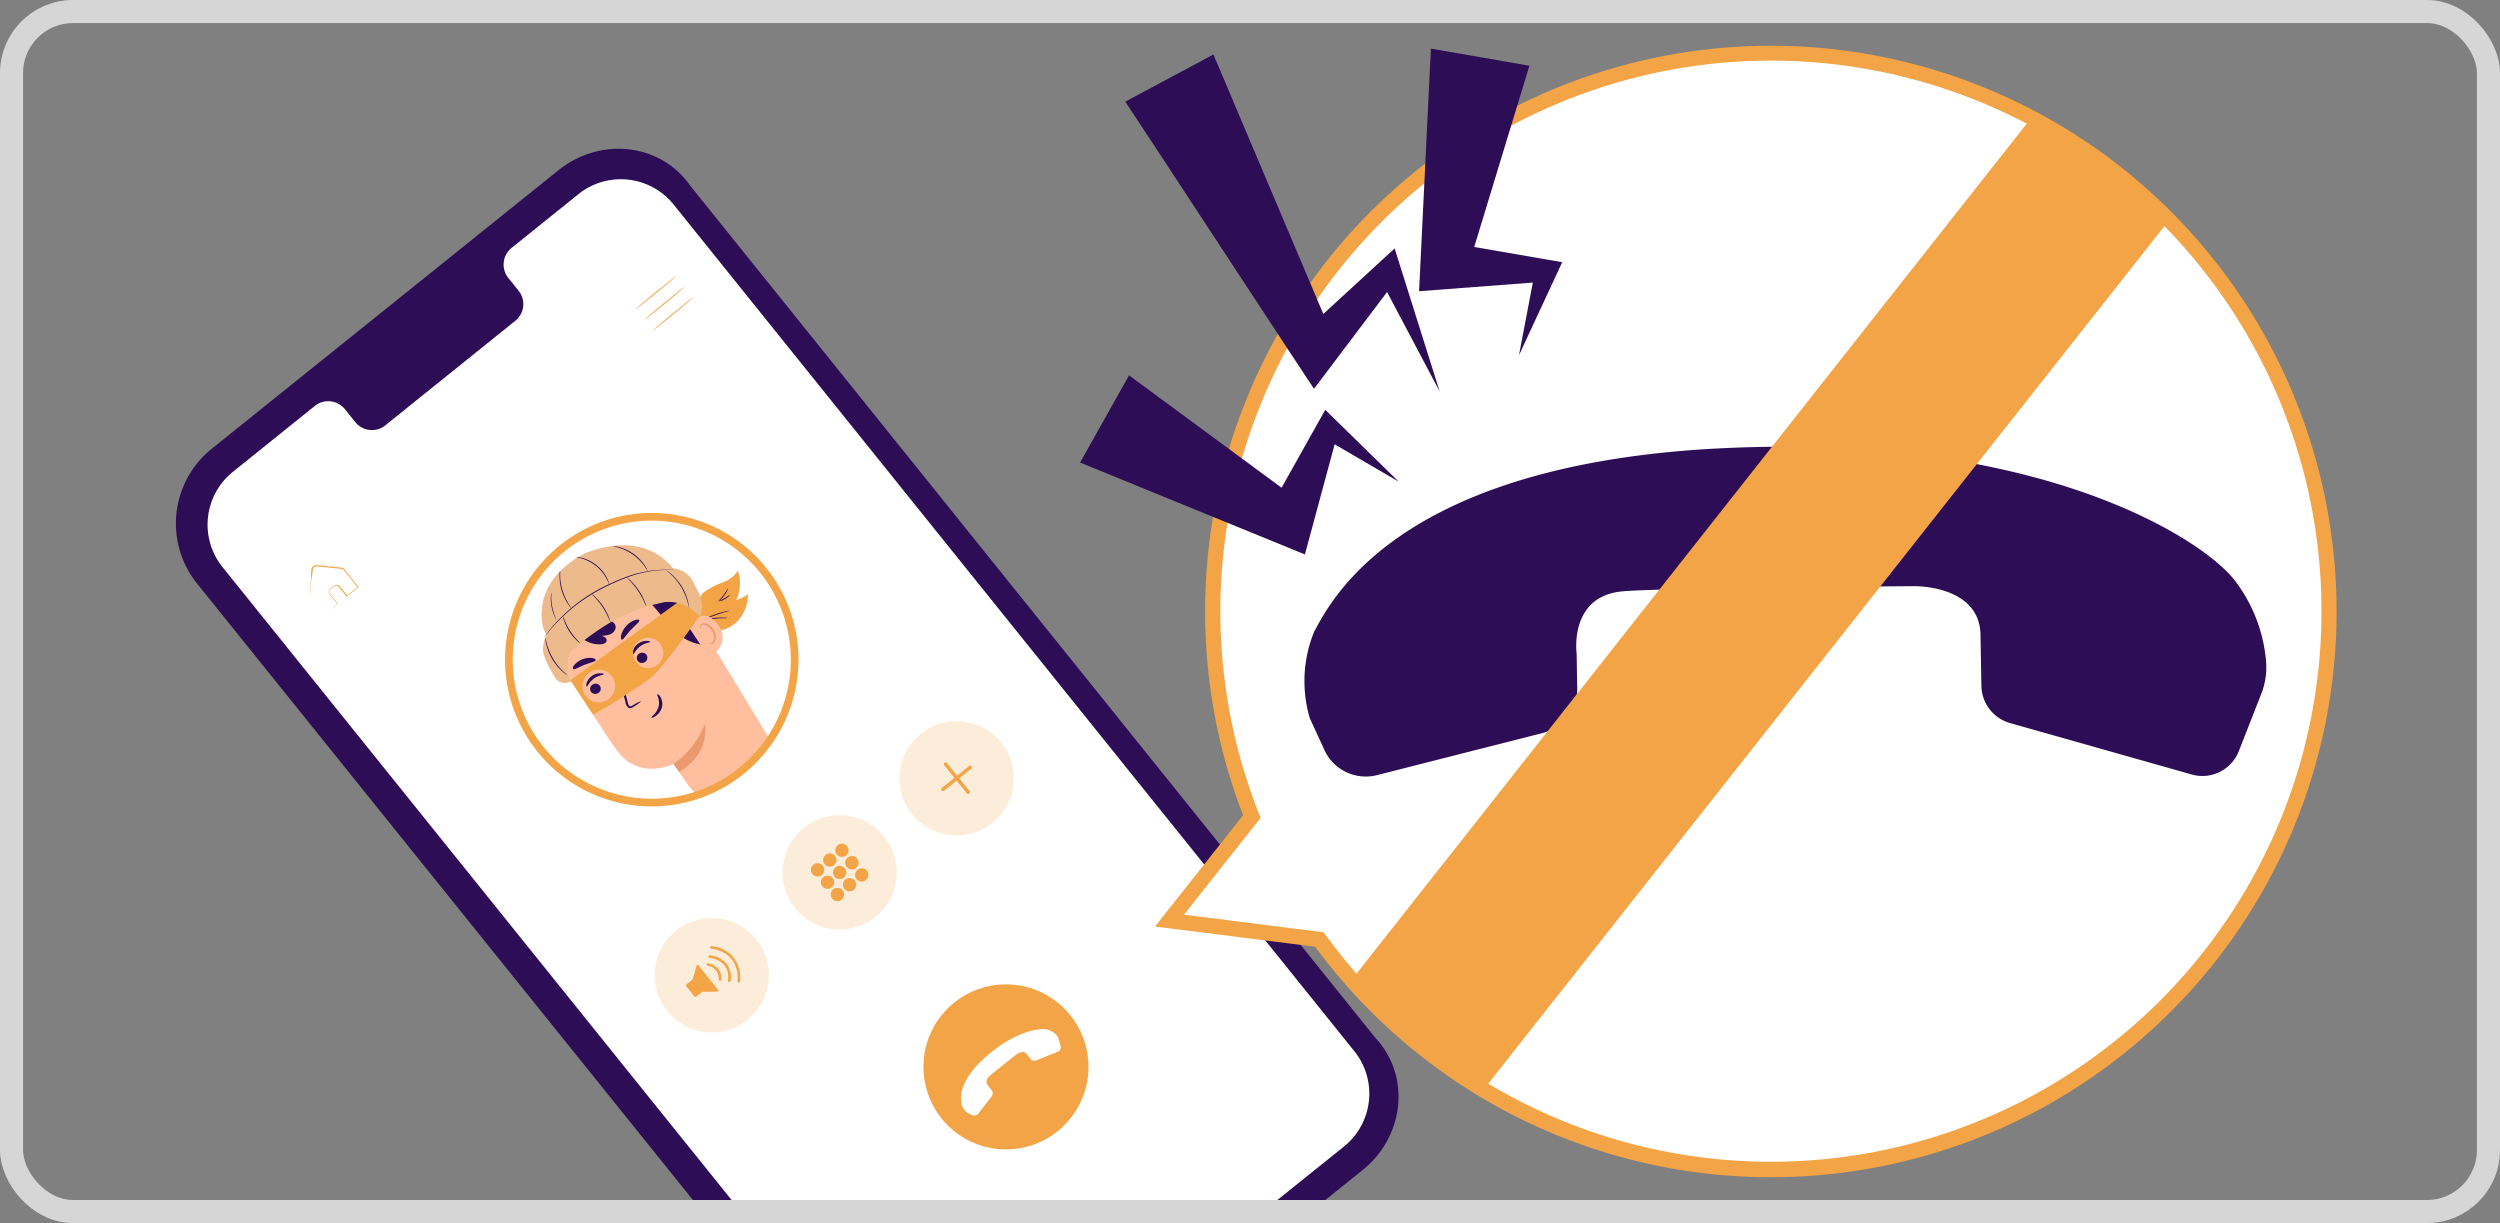 <svg xmlns="http://www.w3.org/2000/svg" xmlns:xlink="http://www.w3.org/1999/xlink" width="325" height="159" viewBox="0 0 325 159">
  <rect x="0" y="0" width="325" height="159" fill="#808080" stroke="none"/>
  <defs>
    <clipPath id="clip-path">
      <rect id="Rectángulo_17004" data-name="Rectángulo 17004" width="322" height="156" rx="8" transform="translate(1.5 306.235)" fill="none"/>
    </clipPath>
    <clipPath id="clip-path-2">
      <rect id="Rectángulo_17001" data-name="Rectángulo 17001" width="14.864" height="14.865" transform="translate(101.727 410.711)" fill="none"/>
    </clipPath>
    <clipPath id="clip-path-3">
      <rect id="Rectángulo_17002" data-name="Rectángulo 17002" width="14.865" height="14.865" transform="translate(85.102 424.083)" fill="none"/>
    </clipPath>
    <clipPath id="clip-path-4">
      <rect id="Rectángulo_17003" data-name="Rectángulo 17003" width="14.865" height="14.864" transform="translate(116.925 398.487)" fill="none"/>
    </clipPath>
    <clipPath id="clip-path-5">
      <path id="Trazado_101750" data-name="Trazado 101750" d="M66.156,390.5A18.575,18.575,0,1,0,84.731,371.92,18.574,18.574,0,0,0,66.156,390.5" fill="none"/>
    </clipPath>
    <clipPath id="clip-path-7">
      <path id="Trazado_101755" data-name="Trazado 101755" d="M158.286,374.281,142.31,380.79l15.761,11.738a72.632,72.632,0,1,0,.215-18.247" fill="none"/>
    </clipPath>
  </defs>
  <g id="img_ejvishinguno" transform="translate(-11732 -18824.734)">
    <g id="Grupo_86087" data-name="Grupo 86087" transform="translate(11732 18520)" clip-path="url(#clip-path)">
      <path id="Trazado_101690" data-name="Trazado 101690" d="M177.128,456.845l-44.98,36.142a12.464,12.464,0,0,1-17.535-1.751L25.541,380.5A12.462,12.462,0,0,1,27.615,363L72.6,326.864c5.411-4.352,13.26-3.564,17.146,2.031L178.8,439.655c4.669,5,3.746,12.842-1.668,17.19" fill="#2e0d57"/>
      <path id="Trazado_101691" data-name="Trazado 101691" d="M75.179,329.987,66.46,337a2.781,2.781,0,0,0-.337,3.917l1.27,1.58a2.78,2.78,0,0,1-.353,3.9l-17,13.672a2.778,2.778,0,0,1-3.894-.513v0l-1.27-1.579a2.782,2.782,0,0,0-3.9-.51l-10.7,8.606a8.808,8.808,0,0,0-1.352,12.379l88.517,110.048a8.8,8.8,0,0,0,12.376,1.349l44.906-36.075a8.809,8.809,0,0,0,1.346-12.38l-88.5-110.072a8.808,8.808,0,0,0-12.384-1.342l-.015.012" fill="#fff"/>
      <path id="Trazado_101692" data-name="Trazado 101692" d="M87.937,340.592c.025.031-1.158,1.039-2.629,2.241s-2.69,2.164-2.718,2.129,1.158-1.039,2.629-2.24,2.693-2.161,2.718-2.13" fill="#f2a446"/>
      <path id="Trazado_101693" data-name="Trazado 101693" d="M89.065,341.97c.025.031-1.158,1.039-2.629,2.241s-2.69,2.164-2.718,2.129,1.158-1.039,2.629-2.24,2.686-2.169,2.718-2.13" fill="#f2a446"/>
      <path id="Trazado_101694" data-name="Trazado 101694" d="M90.186,343.34c.025.031-1.158,1.039-2.629,2.241s-2.69,2.164-2.718,2.129,1.158-1.039,2.629-2.24,2.69-2.165,2.718-2.13" fill="#f2a446"/>
      <path id="Trazado_101695" data-name="Trazado 101695" d="M42.312,384.518l.427-.343,1.128-.958,0,.059-1.06-1.318a.572.572,0,0,1,.1-.667l.549-.441a.581.581,0,0,1,.743.136l.983,1.222-.1-.01,1.456-1.172-.007.1-1.83-2.275a.627.627,0,0,0-.486-.179l-1.138-.116-1.1-.113-.535-.052a.878.878,0,0,0-.482.016.493.493,0,0,0-.281.333c-.029.144-.035.324-.055.482l-.148.928c-.055.608-.147,1.2-.16,1.69a1.341,1.341,0,0,0,.364.6l1.505,1.87a1.439,1.439,0,0,1,.151.189l-1.878-2.336a.783.783,0,0,1-.164-.368c0-.547.092-1.1.138-1.718l.009-.894a4.976,4.976,0,0,1,.058-.5.627.627,0,0,1,.355-.425,1.009,1.009,0,0,1,.55-.031l.535.051,1.1.108,1.142.114a1.481,1.481,0,0,1,.3.047.556.556,0,0,1,.275.184l1.875,2.332-1.563,1.257-1.022-1.272a.445.445,0,0,0-.581-.115l-.527.424a.462.462,0,0,0-.087.538l1.072,1.333-1.5,1.2Z" fill="#f2a446"/>
      <path id="Trazado_101696" data-name="Trazado 101696" d="M124.055,435.072a10.726,10.726,0,1,1-1.635,15.081,10.726,10.726,0,0,1,1.635-15.081" fill="#f2a446"/>
      <path id="Trazado_101697" data-name="Trazado 101697" d="M127.2,449.475l1.691-2.171a.722.722,0,0,0-.007-.9l-.346-.431a.843.843,0,0,1-.015-1.254c.464-.43,3.632-2.921,3.632-2.921s.826-.664,1.324-.021l.5.626a.632.632,0,0,0,.723.191l2.814-1.136a.625.625,0,0,0,.366-.757l-.274-.931a1.167,1.167,0,0,0-.252-.462,2.462,2.462,0,0,0-1.225-.736c-.913-.215-4.113.143-8,3.569-3.695,3.276-3.228,5.571-3.135,6.136a2.1,2.1,0,0,0,.795,1.138l.478.248a.73.73,0,0,0,.929-.183" fill="#fff"/>
      <g id="Grupo_86080" data-name="Grupo 86080" opacity="0.2">
        <g id="Grupo_86079" data-name="Grupo 86079">
          <g id="Grupo_86078" data-name="Grupo 86078" clip-path="url(#clip-path-2)">
            <path id="Trazado_101698" data-name="Trazado 101698" d="M104.5,412.353a7.432,7.432,0,1,1-1.133,10.449,7.432,7.432,0,0,1,1.133-10.449" fill="#f2a446"/>
          </g>
        </g>
      </g>
      <path id="Trazado_101699" data-name="Trazado 101699" d="M107.041,418.753a.863.863,0,1,1-.132,1.214.863.863,0,0,1,.132-1.214" fill="#f2a446"/>
      <path id="Trazado_101700" data-name="Trazado 101700" d="M109.838,417.611a.863.863,0,1,1-1.215-.131h0a.865.865,0,0,1,1.214.132" fill="#f2a446"/>
      <path id="Trazado_101701" data-name="Trazado 101701" d="M111.421,416.337a.868.868,0,1,1-1.221-.125l.008-.007a.867.867,0,0,1,1.213.132" fill="#f2a446"/>
      <path id="Trazado_101702" data-name="Trazado 101702" d="M106.963,417.278a.863.863,0,1,1-.58-.321.863.863,0,0,1,.58.321" fill="#f2a446"/>
      <path id="Trazado_101703" data-name="Trazado 101703" d="M108.546,416a.863.863,0,1,1-.58-.321.863.863,0,0,1,.58.321" fill="#f2a446"/>
      <path id="Trazado_101704" data-name="Trazado 101704" d="M110.129,414.731a.863.863,0,1,1-.58-.321.863.863,0,0,1,.58.321" fill="#f2a446"/>
      <path id="Trazado_101705" data-name="Trazado 101705" d="M109.534,420.475a.863.863,0,1,1-1.214-.132h0a.863.863,0,0,1,1.213.132" fill="#f2a446"/>
      <path id="Trazado_101706" data-name="Trazado 101706" d="M111.118,419.2a.863.863,0,1,1-1.215-.132h0a.864.864,0,0,1,1.214.132" fill="#f2a446"/>
      <path id="Trazado_101707" data-name="Trazado 101707" d="M112.7,417.928a.868.868,0,1,1-1.222-.125l.008-.007a.869.869,0,0,1,1.214.132" fill="#f2a446"/>
      <g id="Grupo_86083" data-name="Grupo 86083" opacity="0.2">
        <g id="Grupo_86082" data-name="Grupo 86082">
          <g id="Grupo_86081" data-name="Grupo 86081" clip-path="url(#clip-path-3)">
            <path id="Trazado_101708" data-name="Trazado 101708" d="M87.876,425.724a7.432,7.432,0,1,1-1.133,10.449,7.432,7.432,0,0,1,1.133-10.449" fill="#f2a446"/>
          </g>
        </g>
      </g>
      <path id="Trazado_101709" data-name="Trazado 101709" d="M89.209,432.943,90.3,434.3a.133.133,0,0,0,.185.02l.769-.618a.129.129,0,0,1,.084-.03l1.921-.026a.13.13,0,0,0,.135-.127.132.132,0,0,0-.034-.093l-2.574-3.2a.132.132,0,0,0-.235.043l-.491,1.75a.158.158,0,0,1-.046.068l-.8.646a.138.138,0,0,0-.015.2l.014.014Z" fill="#f2a446"/>
      <path id="Trazado_101710" data-name="Trazado 101710" d="M96.147,432.419a.164.164,0,0,1-.116.037.17.17,0,0,1-.149-.185,4.008,4.008,0,0,0-.9-3,3.946,3.946,0,0,0-2.464-1.183.173.173,0,1,1-.028-.344.214.214,0,0,1,.044,0,4.22,4.22,0,0,1,2.7,1.291,4.357,4.357,0,0,1,.978,3.254.191.191,0,0,1-.06.13" fill="#f2a446"/>
      <path id="Trazado_101711" data-name="Trazado 101711" d="M94.9,432.361a.17.17,0,0,1-.13.035.173.173,0,0,1-.152-.188,2.464,2.464,0,0,0-.433-1.987,3.066,3.066,0,0,0-1.944-.968.174.174,0,0,1-.151-.189.167.167,0,0,1,.184-.148,3.365,3.365,0,0,1,2.186,1.1,2.8,2.8,0,0,1,.507,2.251.149.149,0,0,1-.067.1" fill="#f2a446"/>
      <path id="Trazado_101712" data-name="Trazado 101712" d="M93.7,432.2a.186.186,0,0,1-.123.036.167.167,0,0,1-.152-.182v-.007a1.65,1.65,0,0,0-1.415-1.76.178.178,0,0,1-.152-.188.172.172,0,0,1,.188-.151s1.915.358,1.71,2.125a.172.172,0,0,1-.056.127" fill="#f2a446"/>
      <g id="Grupo_86086" data-name="Grupo 86086" opacity="0.2">
        <g id="Grupo_86085" data-name="Grupo 86085">
          <g id="Grupo_86084" data-name="Grupo 86084" clip-path="url(#clip-path-4)">
            <path id="Trazado_101713" data-name="Trazado 101713" d="M119.7,400.128a7.432,7.432,0,1,1-1.133,10.449,7.432,7.432,0,0,1,1.133-10.449" fill="#f2a446"/>
          </g>
        </g>
      </g>
      <path id="Trazado_101714" data-name="Trazado 101714" d="M126,407.891a.232.232,0,0,1-.322-.033l-2.937-3.651a.23.23,0,0,1,.358-.287l2.937,3.651a.23.23,0,0,1-.035.319Z" fill="#f2a446"/>
      <path id="Trazado_101715" data-name="Trazado 101715" d="M126.271,404.671l-3.54,2.848a.231.231,0,0,1-.322-.033.226.226,0,0,1,.035-.319l0,0,3.541-2.848a.221.221,0,0,1,.312.027l.007.008a.227.227,0,0,1-.035.319" fill="#f2a446"/>
    </g>
    <g id="Grupo_86089" data-name="Grupo 86089" transform="translate(11732 18520)" clip-path="url(#clip-path-5)">
      <path id="Trazado_101716" data-name="Trazado 101716" d="M90.732,383.606a2.356,2.356,0,0,1,1.074-2.1,11.111,11.111,0,0,1,2.213-1.08,3.935,3.935,0,0,0,1.914-1.5,5.159,5.159,0,0,1-.01,3.274,4.065,4.065,0,0,1-2.178,2.4,3.38,3.38,0,0,1-3.19-.271" fill="#f2a446"/>
      <path id="Trazado_101717" data-name="Trazado 101717" d="M94.674,381.179a2.826,2.826,0,0,1-.557,1.013,2.855,2.855,0,0,1-.835.8,10.648,10.648,0,0,0,.746-.863c.384-.495.613-.957.646-.946" fill="#2e0d57"/>
      <path id="Trazado_101718" data-name="Trazado 101718" d="M94.93,382.047a2.034,2.034,0,0,1-.679.557,2.085,2.085,0,0,1-.813.317,8.019,8.019,0,0,1,.757-.412,7.082,7.082,0,0,1,.735-.462" fill="#2e0d57"/>
      <path id="Trazado_101719" data-name="Trazado 101719" d="M90.838,384.836a2.354,2.354,0,0,1,1.67-1.67,11.1,11.1,0,0,1,2.439-.345,3.936,3.936,0,0,0,2.282-.835A5.161,5.161,0,0,1,96.21,385.1a4.073,4.073,0,0,1-2.811,1.609,3.382,3.382,0,0,1-2.951-1.242" fill="#f2a446"/>
      <path id="Trazado_101720" data-name="Trazado 101720" d="M94.8,384.124a3.194,3.194,0,0,1-.529.178c-.334.1-.785.245-1.28.418s-.936.345-1.253.473a4.115,4.115,0,0,1-.523.2,1.926,1.926,0,0,1,.49-.267,13.19,13.19,0,0,1,2.544-.9,2.066,2.066,0,0,1,.551-.1" fill="#2e0d57"/>
      <path id="Trazado_101721" data-name="Trazado 101721" d="M94.6,385.07a3.07,3.07,0,0,1-.558.033c-.334,0-.8.034-1.314.084s-.973.122-1.307.184a3.193,3.193,0,0,1-.557.078,2.129,2.129,0,0,1,.529-.156,9.805,9.805,0,0,1,1.308-.217,10.664,10.664,0,0,1,1.325-.056,2.264,2.264,0,0,1,.574.05" fill="#2e0d57"/>
      <path id="Trazado_101722" data-name="Trazado 101722" d="M89.363,383.211,99.6,400.068A6.09,6.09,0,0,1,89.4,406.7c-1.013-1.448-1.848-2.662-1.848-2.662s-4.387,2.227-7.293-1.67c-1.4-1.881-3.975-5.99-6.263-9.742a9.113,9.113,0,0,1,2.784-12.365,9.006,9.006,0,0,1,12.445,2.717c.049.075.1.151.142.228" fill="#ffbe9d"/>
      <path id="Trazado_101723" data-name="Trazado 101723" d="M87.553,404.049a11.32,11.32,0,0,0,4.075-5.194s.846,3.719-3.34,6.218Z" fill="#eb996e"/>
      <path id="Trazado_101724" data-name="Trazado 101724" d="M76.82,394.657a.708.708,0,0,0,.958.173.663.663,0,0,0,.224-.91l-.013-.02a.691.691,0,0,0-.952-.173.668.668,0,0,0-.224.918l.007.012" fill="#2e0d57"/>
      <path id="Trazado_101725" data-name="Trazado 101725" d="M76.274,393.989c.128,0,.323-.6.93-1.041s1.269-.457,1.28-.557-.156-.133-.451-.133a1.9,1.9,0,0,0-1.113.367,1.836,1.836,0,0,0-.668.924c-.067.256-.034.434.022.44" fill="#2e0d57"/>
      <path id="Trazado_101726" data-name="Trazado 101726" d="M82.888,390.632a.7.7,0,0,0,.952.173.663.663,0,0,0,.224-.91l-.012-.02a.691.691,0,0,0-.952-.173.663.663,0,0,0-.225.91l.013.02" fill="#2e0d57"/>
      <path id="Trazado_101727" data-name="Trazado 101727" d="M82.315,389.78c.122,0,.323-.6.924-1.041s1.275-.457,1.286-.557-.161-.133-.456-.133a1.9,1.9,0,0,0-1.114.367,1.815,1.815,0,0,0-.673.924c-.056.256-.028.434.033.44" fill="#2e0d57"/>
      <path id="Trazado_101728" data-name="Trazado 101728" d="M83.378,395.871a4.771,4.771,0,0,0-1.113.557c-.167.094-.334.172-.44.083a.952.952,0,0,1-.229-.529l-.4-1.514A24.4,24.4,0,0,0,80,390.6a25.255,25.255,0,0,0,.9,3.9c.144.529.284,1.025.417,1.5a1.138,1.138,0,0,0,.351.723.483.483,0,0,0,.417.039,1.175,1.175,0,0,0,.29-.15,5.252,5.252,0,0,0,1-.746" fill="#2e0d57"/>
      <path id="Trazado_101729" data-name="Trazado 101729" d="M85.46,395c-.1.061.379.724.15,1.6S84.636,397.9,84.7,398s.251,0,.557-.195a2.043,2.043,0,0,0,.791-1.113,1.8,1.8,0,0,0-.167-1.314c-.184-.323-.373-.423-.418-.384" fill="#2e0d57"/>
      <path id="Trazado_101730" data-name="Trazado 101730" d="M80.828,387.887c.206.056.557-.6,1.169-1.253s1.214-1.08,1.114-1.286c-.045-.089-.273-.1-.6,0a2.985,2.985,0,0,0-1.759,1.932c-.062.351-.028.574.072.607" fill="#2e0d57"/>
      <path id="Trazado_101731" data-name="Trazado 101731" d="M74.521,391.717c.212.106.752-.277,1.47-.556s1.364-.379,1.447-.6c.028-.1-.122-.229-.445-.284a2.729,2.729,0,0,0-2.35.919c-.211.261-.211.456-.122.517" fill="#2e0d57"/>
      <path id="Trazado_101732" data-name="Trazado 101732" d="M82,382.058h.033a3.845,3.845,0,0,1,2.611,1.169l.067.072c.969,1.014,1.771,2.177,2.75,3.179a6.321,6.321,0,0,0,3.591,2.038c.557.067,1.336-.15,1.348-.729a1.205,1.205,0,0,0-.234-.618c-1.76-2.867-2.784-5.812-4.833-8.646a2.956,2.956,0,0,0-2.4-1.231c-.907,0-1.954.09-2.388.886s-.39,2.65-.523,3.546" fill="#2e0d57"/>
      <path id="Trazado_101733" data-name="Trazado 101733" d="M89.379,386.022c.045-.078,2.127-2.784,4,0a2.5,2.5,0,0,1-1.341,3.992c-.056-.078-2.656-3.992-2.656-3.992" fill="#ffbe9d"/>
      <path id="Trazado_101734" data-name="Trazado 101734" d="M92.169,388.377h.178a.553.553,0,0,0,.362-.234,1.429,1.429,0,0,0-.173-1.442,1.847,1.847,0,0,0-.6-.6.655.655,0,0,0-.612-.123.3.3,0,0,0-.195.323c0,.1.072.145.061.156s-.089,0-.145-.134a.356.356,0,0,1,0-.245.446.446,0,0,1,.223-.25.818.818,0,0,1,.791.089,1.983,1.983,0,0,1,.684.651,1.5,1.5,0,0,1,.106,1.67.6.6,0,0,1-.484.223.365.365,0,0,1-.195-.089" fill="#eb996e"/>
      <path id="Trazado_101735" data-name="Trazado 101735" d="M88.956,381.14a.61.61,0,0,1-.189.212,1.334,1.334,0,0,1-.713.278,1.932,1.932,0,0,1-1.113-.251,5.215,5.215,0,0,1-1.114-.846,5.583,5.583,0,0,0-1.074-.824,1.817,1.817,0,0,0-1.047-.239,1.318,1.318,0,0,0-.69.239,2.507,2.507,0,0,0-.206.178.559.559,0,0,1,.172-.222,1.326,1.326,0,0,1,.713-.3,1.907,1.907,0,0,1,1.113.222,5.469,5.469,0,0,1,1.114.841,5.721,5.721,0,0,0,1.069.835,1.856,1.856,0,0,0,1.041.262,1.372,1.372,0,0,0,.7-.223,2.1,2.1,0,0,0,.228-.167" fill="#2e0d57"/>
      <path id="Trazado_101736" data-name="Trazado 101736" d="M89.463,382.059,74.129,393.167l2.981,4.479a75.8,75.8,0,0,0,7.527-4.815c1.853-1.586,6.24-7.956,6.24-7.956ZM78.218,396.01a2.127,2.127,0,1,1,1.713-2.471v.005a2.127,2.127,0,0,1-1.714,2.466m6.04-4.421a1.967,1.967,0,1,1,.01,0Z" fill="#f2a446"/>
      <path id="Trazado_101737" data-name="Trazado 101737" d="M91.256,383.639c0,.518-.078,1.041-.379,1.22a5.087,5.087,0,0,0-4.409-1.854,22.133,22.133,0,0,0-7.794,3.1c-2.227,1.48-4.409,3.066-4.61,3.573a5.426,5.426,0,0,0-.23,2.686c.161.275.327.56.523.882a1.725,1.725,0,0,1-1.807.029c-.423-.289-2.026-3.141-1.976-4.154.339-6.68,14.541-10.476,15.861-10.365a3.178,3.178,0,0,1,3.5,1.279c.1.151.557,1.07.891,1.727a4.16,4.16,0,0,1,.434,1.881" fill="#edba8c"/>
      <path id="Trazado_101738" data-name="Trazado 101738" d="M76.207,376.586s-4.777,2.093-5.634,6.436c-.685,3.468.835,4.648.835,4.648l16.941-7.643s-2.823-6.9-12.142-3.441" fill="#edba8c"/>
      <path id="Trazado_101739" data-name="Trazado 101739" d="M87.615,378.818h-.774a16.4,16.4,0,0,0-2.1.156,14.967,14.967,0,0,0-3.028.757,31.3,31.3,0,0,0-3.5,1.548,22.022,22.022,0,0,0-5.567,4.125,18.829,18.829,0,0,0-1.409,1.57l-.356.451c-.084.1-.134.15-.134.15a17.041,17.041,0,0,1,1.838-2.227,21.48,21.48,0,0,1,5.567-4.175,31.135,31.135,0,0,1,3.518-1.542,14.579,14.579,0,0,1,3.062-.718,15.507,15.507,0,0,1,2.11-.123H87.4a1.764,1.764,0,0,1,.217.028" fill="#2e0d57"/>
      <path id="Trazado_101740" data-name="Trazado 101740" d="M73.747,392.508a1.061,1.061,0,0,1-.195-.122,4.764,4.764,0,0,1-.484-.4,6.822,6.822,0,0,1-1.3-1.609,7.035,7.035,0,0,1-.763-1.927,4.94,4.94,0,0,1-.106-.617.878.878,0,0,1,0-.229s.061.323.195.83a7.934,7.934,0,0,0,.785,1.887,7.633,7.633,0,0,0,1.253,1.609c.361.345.623.562.612.579" fill="#2e0d57"/>
      <path id="Trazado_101741" data-name="Trazado 101741" d="M75.434,388.377a2.951,2.951,0,0,1-.479-.406A6.471,6.471,0,0,1,74,386.8a6.234,6.234,0,0,1-.663-1.364,2.718,2.718,0,0,1-.167-.607,5.163,5.163,0,0,1,.24.557,8.654,8.654,0,0,0,.684,1.33,8.271,8.271,0,0,0,.919,1.181,4.139,4.139,0,0,1,.423.484" fill="#2e0d57"/>
      <path id="Trazado_101742" data-name="Trazado 101742" d="M79.358,385.66s-.1-.234-.262-.607a8.831,8.831,0,0,0-.762-1.4,10.175,10.175,0,0,0-.991-1.247c-.279-.3-.462-.479-.451-.49a2.687,2.687,0,0,1,.506.434,7.663,7.663,0,0,1,1.03,1.236,7.218,7.218,0,0,1,.741,1.431c.072.2.122.351.156.462a.674.674,0,0,1,.033.178" fill="#2e0d57"/>
      <path id="Trazado_101743" data-name="Trazado 101743" d="M84.018,383.584a6.016,6.016,0,0,1-.273-.6,10.244,10.244,0,0,0-.768-1.392,10.128,10.128,0,0,0-.985-1.247,4.144,4.144,0,0,1-.446-.49,3.331,3.331,0,0,1,.507.434,8.155,8.155,0,0,1,1.019,1.242,7.9,7.9,0,0,1,.746,1.419,2.577,2.577,0,0,1,.2.635" fill="#2e0d57"/>
      <path id="Trazado_101744" data-name="Trazado 101744" d="M89.58,383.773s-.067-.323-.212-.841a7.84,7.84,0,0,0-.829-1.9,7.734,7.734,0,0,0-1.308-1.609c-.39-.362-.663-.557-.652-.557a.984.984,0,0,1,.2.123,5.612,5.612,0,0,1,.506.389,7.167,7.167,0,0,1,1.353,1.609,7.039,7.039,0,0,1,.807,1.943,5.527,5.527,0,0,1,.117.624,1.214,1.214,0,0,1,.017.217" fill="#2e0d57"/>
      <path id="Trazado_101745" data-name="Trazado 101745" d="M79.236,380.806a6.642,6.642,0,0,0-.362-.8,5.359,5.359,0,0,0-3.123-2.622c-.512-.162-.846-.19-.846-.217a1.194,1.194,0,0,1,.239,0,3.445,3.445,0,0,1,.629.122,5.1,5.1,0,0,1,3.174,2.667,3.747,3.747,0,0,1,.233.6.982.982,0,0,1,.056.251" fill="#2e0d57"/>
      <path id="Trazado_101746" data-name="Trazado 101746" d="M84.23,379.035s-.161-.284-.462-.713a6.282,6.282,0,0,0-3.24-2.355c-.5-.155-.824-.194-.819-.217a.8.8,0,0,1,.229,0,3.974,3.974,0,0,1,.612.123,6,6,0,0,1,1.86.9,5.861,5.861,0,0,1,1.425,1.492,3.814,3.814,0,0,1,.306.557.894.894,0,0,1,.089.217" fill="#2e0d57"/>
      <path id="Trazado_101747" data-name="Trazado 101747" d="M72.823,378.946v.768a7.724,7.724,0,0,0,.312,1.8,7.572,7.572,0,0,0,.751,1.67c.245.4.429.635.412.646s-.055-.05-.139-.15a4.915,4.915,0,0,1-.339-.451,6.442,6.442,0,0,1-.791-1.67,6.508,6.508,0,0,1-.284-1.838,5.155,5.155,0,0,1,0-.556,1.894,1.894,0,0,1,.078-.223" fill="#2e0d57"/>
      <path id="Trazado_101748" data-name="Trazado 101748" d="M71.668,381.768a4.243,4.243,0,0,1,0,.529,6.75,6.75,0,0,0,.118,1.269,7.26,7.26,0,0,0,.343,1.219c.119.3.2.486.191.491s-.03-.039-.077-.119a3.372,3.372,0,0,1-.169-.347,5.6,5.6,0,0,1-.376-1.227,6,6,0,0,1-.093-1.269,2.767,2.767,0,0,1,.033-.389.52.52,0,0,1,.03-.157" fill="#2e0d57"/>
      <path id="Trazado_101749" data-name="Trazado 101749" d="M75.985,387.937a3.552,3.552,0,0,0,2.1.557,1.077,1.077,0,0,0,.5-.112.508.508,0,0,0,.279-.406c0-.317-.357-.5-.657-.59a3.5,3.5,0,0,0,1.074-.173,1.168,1.168,0,0,0,.735-.757.785.785,0,0,0-.479-.913,31.87,31.87,0,0,0-3.546,2.394" fill="#2e0d57"/>
    </g>
    <g id="Grupo_86091" data-name="Grupo 86091" transform="translate(11732 18520)" clip-path="url(#clip-path)">
      <path id="Trazado_101751" data-name="Trazado 101751" d="M84.731,409.569a19.074,19.074,0,1,1,19.075-19.074,19.1,19.1,0,0,1-19.075,19.074m0-37.149a18.074,18.074,0,1,0,18.075,18.075A18.1,18.1,0,0,0,84.731,372.42" fill="#f2a446"/>
      <path id="Trazado_101752" data-name="Trazado 101752" d="M162.737,410.89a72.578,72.578,0,1,1,8.787,15.981l-19.485-2.462Z" fill="#fff"/>
      <path id="Trazado_101753" data-name="Trazado 101753" d="M230.235,457.776a73.556,73.556,0,0,1-59.264-29.967l-20.817-2.63L161.6,410.72a73.547,73.547,0,1,1,68.639,47.056M153.922,423.64l18.156,2.293.254.35a71.574,71.574,0,1,0-8.666-15.76l.212.536Z" fill="#f2a446"/>
      <path id="Trazado_101754" data-name="Trazado 101754" d="M178.964,405.514l21.619-5.5a5.877,5.877,0,0,0,4.457-5.836l-.078-4.482s-1.053-7.58,6.137-8.1c5.116-.449,37.778-.66,37.778-.66s8.594-.15,8.59,6.448l.114,6.521a5.124,5.124,0,0,0,3.683,4.815l23.672,6.7a5.079,5.079,0,0,0,6.106-3.027l2.872-7.328a9.431,9.431,0,0,0,.686-4.21,19.99,19.99,0,0,0-4.187-10.8c-4.781-5.917-27.054-19.525-69-16.913-39.946,2.617-48.367,19.641-50.575,23.719a17,17,0,0,0-.563,11.247l1.828,3.967a5.918,5.918,0,0,0,6.859,3.439" fill="#2e0d57"/>
    </g>
    <g id="Grupo_86093" data-name="Grupo 86093" transform="translate(11732 18520)" clip-path="url(#clip-path-7)">
      <rect id="Rectángulo_17006" data-name="Rectángulo 17006" width="374.94" height="22.314" transform="matrix(0.619, -0.785, 0.785, 0.619, 103.799, 523.309)" fill="#f2a446"/>
    </g>
    <rect id="Rectángulo_17022" data-name="Rectángulo 17022" width="322" height="156" rx="8" transform="translate(11733.5 18826.234)" fill="none" stroke="#d6d6d6" stroke-miterlimit="10" stroke-width="3"/>
    <path id="Trazado_101902" data-name="Trazado 101902" d="M197.467,350.915l2.181-11.446,1.3,1.872c-2.266.174-14.489,1.1-16.467,1.25.063-1.153,1.423-29.352,1.534-31.538l12.808,2.225L190.748,339.8l-2.894-3.612,13.228,2.286,2.006.346c-.255.539-5.195,11.184-5.621,12.093" transform="translate(11732 18520)" fill="#2e0d57"/>
    <path id="Trazado_101903" data-name="Trazado 101903" d="M181.809,367.337l-10.066-5.868,2.2-.6c-.591,2.2-3.789,14.028-4.305,15.943-1.067-.443-27.2-11.115-29.227-11.948l6.363-11.336,22.322,16.444-4.37,1.526,6.561-11.712,1-1.776c.422.42,8.815,8.623,9.53,9.327" transform="translate(11732 18520)" fill="#2e0d57"/>
    <path id="Trazado_101904" data-name="Trazado 101904" d="M187.143,355.606l-8.027-15.187,2.585.445c-1.668,2.211-9.37,12.414-10.873,14.406.484.866-23.982-36.558-24.546-37.321l11.463-6.131L173.5,349.011l-4.617-.571,10.52-9.665,1.9-1.741c.155.532,5.484,17.39,5.847,18.572" transform="translate(11732 18520)" fill="#2e0d57"/>
  </g>
</svg>
